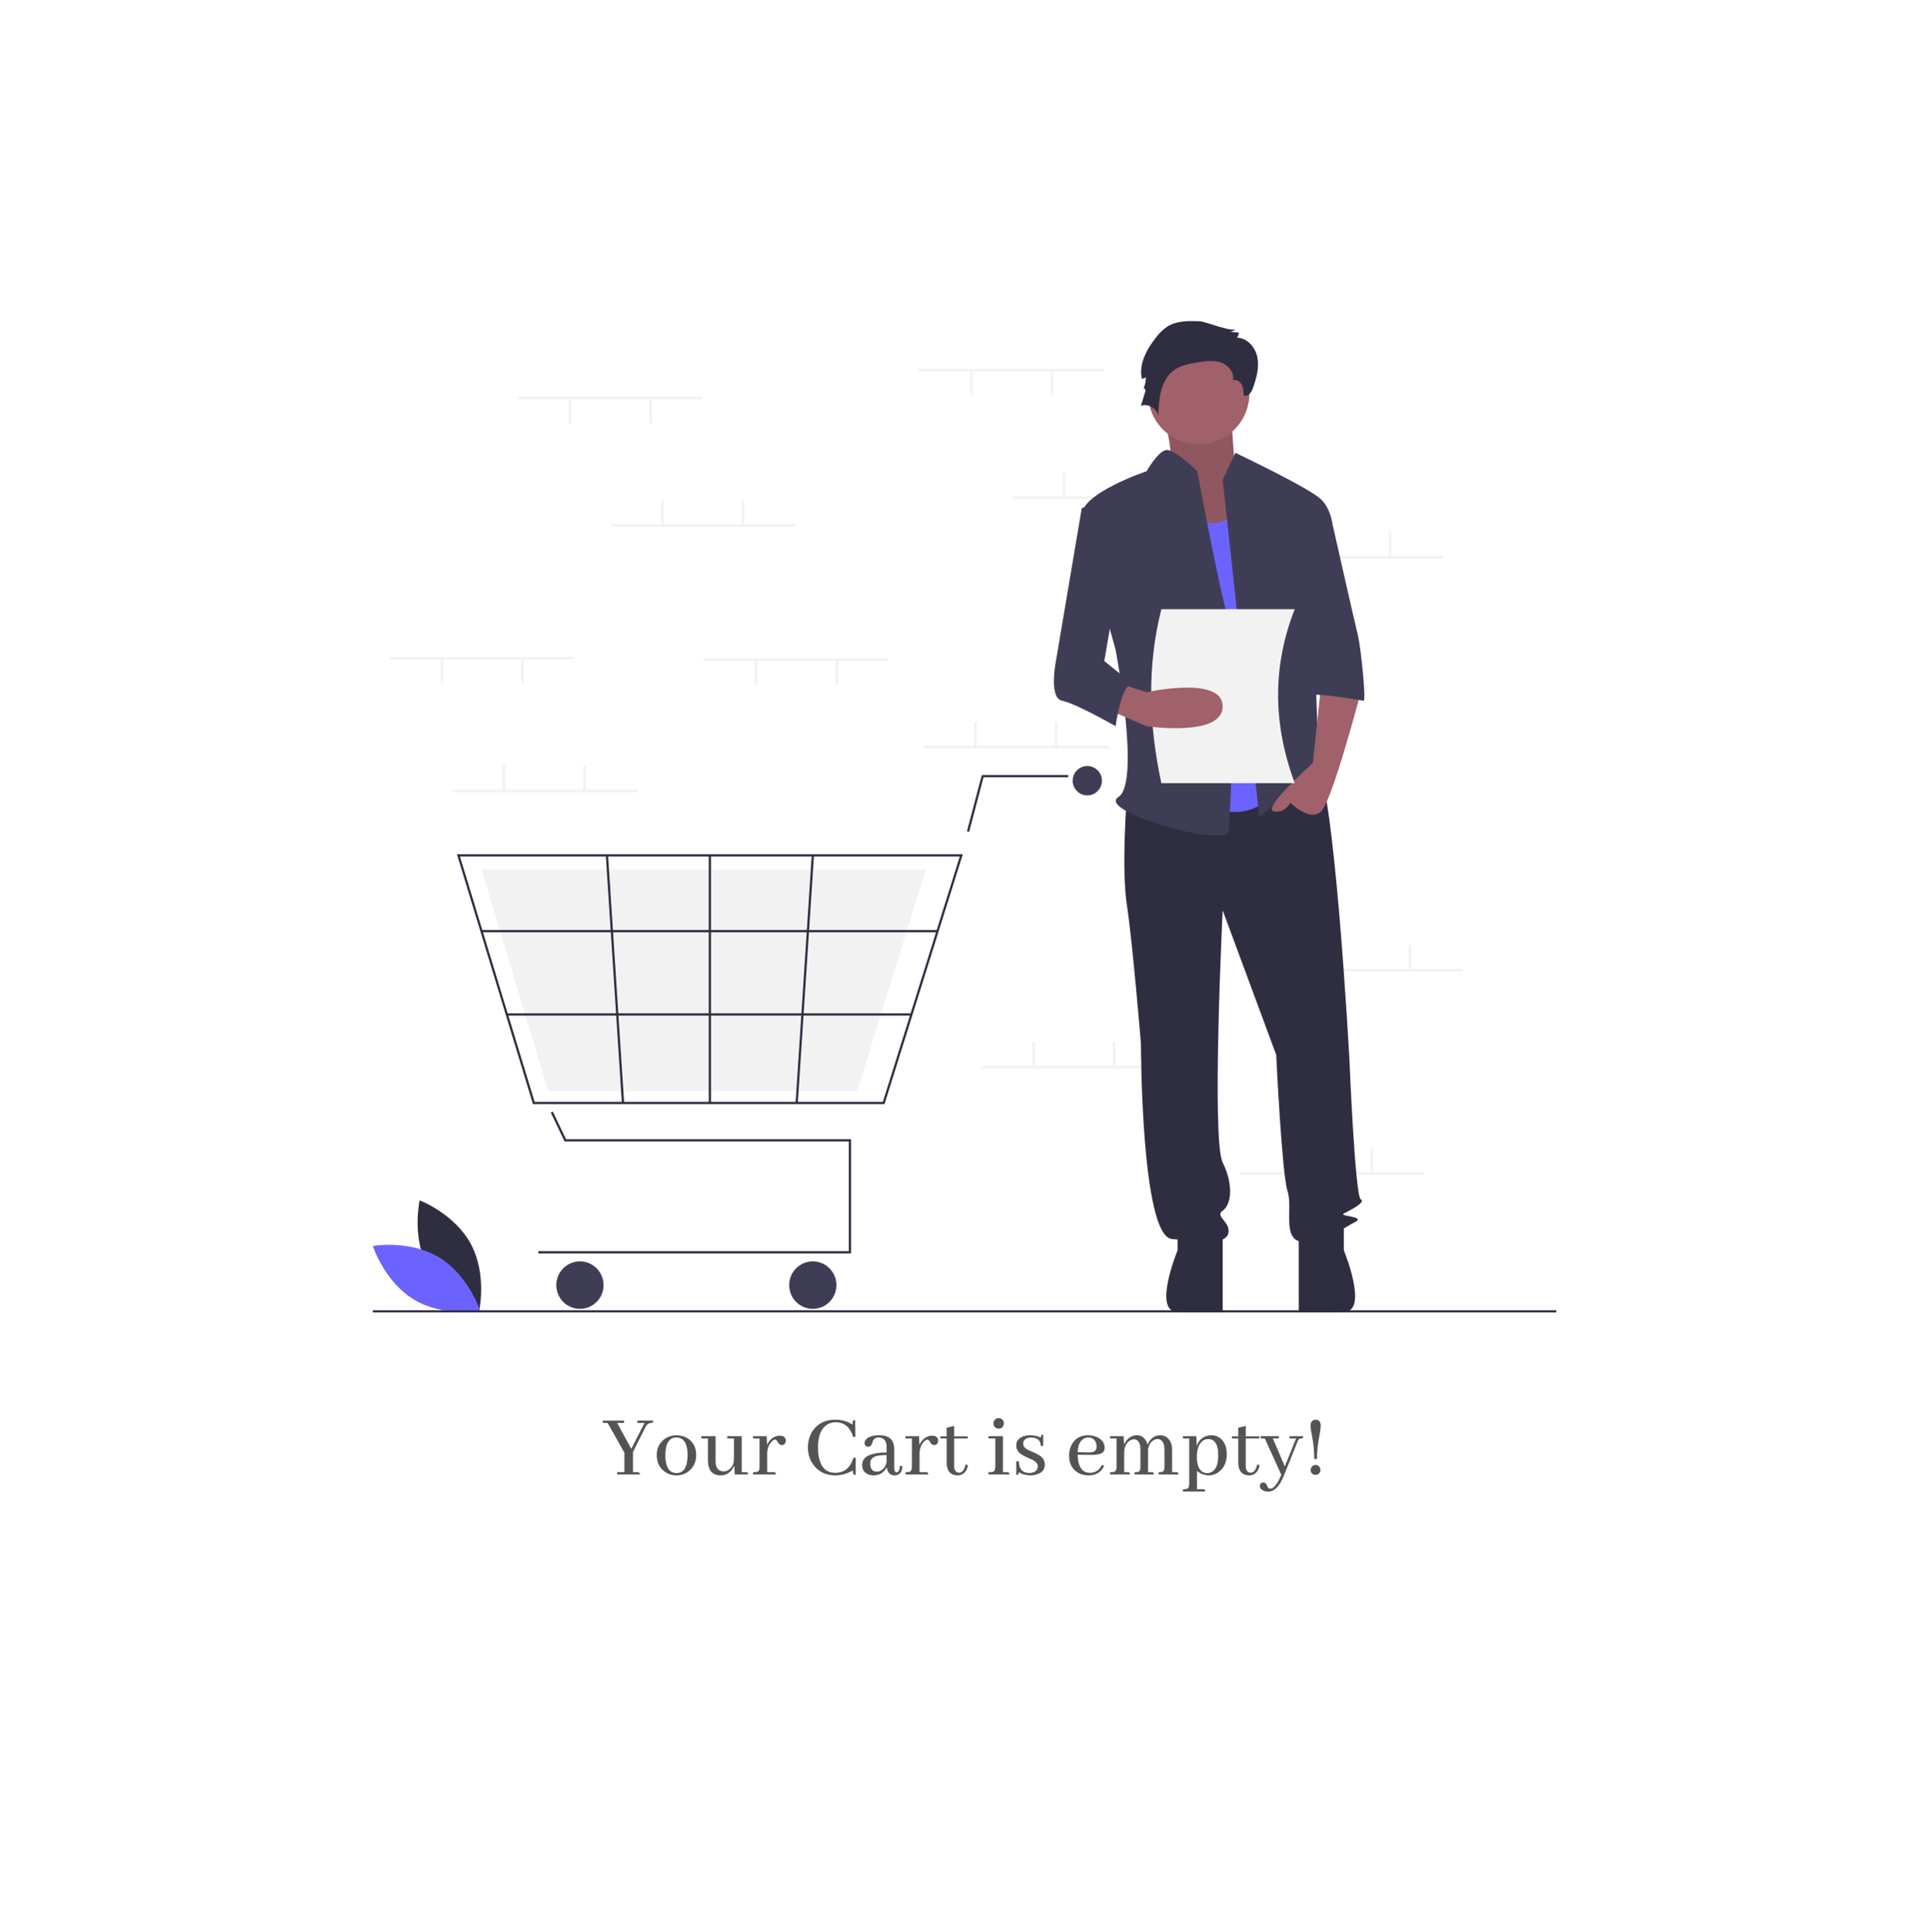 <?xml version="1.0" encoding="UTF-8"?>
<svg xmlns="http://www.w3.org/2000/svg" xmlns:xlink="http://www.w3.org/1999/xlink" width="224.88pt" height="225pt" viewBox="0 0 224.88 225" version="1.2">
<defs>
<g>
<symbol overflow="visible" id="glyph0-0">
<path style="stroke:none;" d="M 0.516 0.969 L 0.516 -7.875 L 6.078 -7.875 L 6.078 0.969 Z M 2.766 -0.844 C 2.766 -1 2.836 -1.102 2.984 -1.156 C 3.016 -1.164 3.047 -1.172 3.078 -1.172 C 3.234 -1.172 3.336 -1.094 3.391 -0.938 C 3.391 -0.906 3.391 -0.875 3.391 -0.844 C 3.391 -0.695 3.32 -0.598 3.188 -0.547 C 3.145 -0.535 3.109 -0.531 3.078 -0.531 C 2.93 -0.531 2.836 -0.602 2.797 -0.75 C 2.773 -0.789 2.766 -0.82 2.766 -0.844 Z M 1.062 -7.328 L 1.062 0.422 L 5.516 0.422 L 5.516 -7.328 Z M 1.859 -5.109 C 2.234 -5.586 2.691 -5.832 3.234 -5.844 C 3.867 -5.844 4.312 -5.594 4.562 -5.094 C 4.688 -4.875 4.75 -4.629 4.75 -4.359 C 4.758 -3.711 4.504 -3.254 3.984 -2.984 C 3.773 -2.879 3.562 -2.82 3.344 -2.812 L 3.344 -1.469 L 2.828 -1.469 L 2.828 -3.281 C 3.598 -3.289 4.051 -3.508 4.188 -3.938 C 4.219 -4.051 4.234 -4.176 4.234 -4.312 C 4.234 -4.727 4.07 -5.031 3.75 -5.219 C 3.594 -5.312 3.414 -5.359 3.219 -5.359 C 2.832 -5.359 2.492 -5.172 2.203 -4.797 Z M 1.859 -5.109 "/>
</symbol>
<symbol overflow="visible" id="glyph0-1">
<path style="stroke:none;" d="M 4.312 0 C 4.258 -0.164 4.164 -0.254 4.031 -0.266 L 3.469 -0.266 L 3.469 -2.625 L 5.016 -5.703 C 5.172 -5.891 5.359 -5.988 5.578 -6 C 5.723 -6 5.805 -6.055 5.828 -6.172 C 5.836 -6.203 5.844 -6.234 5.844 -6.266 L 3.984 -6.266 L 3.984 -6 L 4.812 -6 L 3.266 -2.984 L 1.625 -6 L 2.422 -6 L 2.422 -6.266 L -0.047 -6.266 L -0.047 -6 L 0.516 -6 L 2.469 -2.531 L 2.469 -0.266 L 1.625 -0.266 L 1.625 0 Z M 4.312 0 "/>
</symbol>
<symbol overflow="visible" id="glyph0-2">
<path style="stroke:none;" d="M 1.391 -2.234 C 1.398 -3.609 1.832 -4.301 2.688 -4.312 C 3.539 -4.289 3.973 -3.613 3.984 -2.281 C 3.973 -0.875 3.547 -0.164 2.703 -0.156 C 1.836 -0.164 1.398 -0.859 1.391 -2.234 Z M 2.719 -4.562 C 2.008 -4.562 1.43 -4.32 0.984 -3.844 C 0.586 -3.414 0.391 -2.895 0.391 -2.281 C 0.391 -1.426 0.695 -0.773 1.312 -0.328 C 1.719 -0.035 2.172 0.109 2.672 0.109 C 3.359 0.109 3.926 -0.133 4.375 -0.625 C 4.781 -1.062 4.984 -1.602 4.984 -2.25 C 4.984 -3.094 4.672 -3.734 4.047 -4.172 C 3.648 -4.43 3.207 -4.562 2.719 -4.562 Z M 2.719 -4.562 "/>
</symbol>
<symbol overflow="visible" id="glyph0-3">
<path style="stroke:none;" d="M 5.391 -0.266 L 4.906 -0.266 L 4.906 -4.453 L 3.219 -4.453 L 3.219 -4.188 L 4 -4.188 L 4 -1.859 C 4 -1.242 3.785 -0.801 3.359 -0.531 C 3.18 -0.414 3 -0.359 2.812 -0.359 C 2.27 -0.359 1.957 -0.656 1.875 -1.25 C 1.863 -1.332 1.859 -1.422 1.859 -1.516 L 1.859 -4.453 L 0.203 -4.453 L 0.203 -4.188 L 0.969 -4.188 L 0.969 -1.672 C 0.969 -0.492 1.461 0.098 2.453 0.109 C 2.984 0.109 3.414 -0.109 3.75 -0.547 C 3.863 -0.691 3.957 -0.852 4.031 -1.031 L 4.094 0 L 5.641 0 C 5.641 -0.145 5.598 -0.227 5.516 -0.25 C 5.473 -0.258 5.43 -0.266 5.391 -0.266 Z M 5.391 -0.266 "/>
</symbol>
<symbol overflow="visible" id="glyph0-4">
<path style="stroke:none;" d="M 2.703 -0.266 L 1.953 -0.266 L 1.953 -2.562 C 2.004 -3.156 2.207 -3.602 2.562 -3.906 C 2.676 -4.008 2.773 -4.062 2.859 -4.062 C 2.961 -4.062 3.066 -3.973 3.172 -3.797 C 3.273 -3.598 3.383 -3.484 3.5 -3.453 C 3.551 -3.43 3.598 -3.422 3.641 -3.422 C 3.879 -3.422 4.031 -3.531 4.094 -3.75 C 4.113 -3.812 4.125 -3.863 4.125 -3.906 C 4.125 -4.227 3.961 -4.426 3.641 -4.5 C 3.566 -4.508 3.492 -4.516 3.422 -4.516 C 2.984 -4.516 2.598 -4.332 2.266 -3.969 C 2.129 -3.812 2.02 -3.641 1.938 -3.453 L 1.891 -4.453 L 0.312 -4.453 L 0.312 -4.188 L 1.062 -4.188 L 1.062 -0.875 C 1.062 -0.551 0.969 -0.359 0.781 -0.297 C 0.676 -0.273 0.52 -0.266 0.312 -0.266 L 0.312 0 L 2.969 0 C 2.969 -0.156 2.914 -0.238 2.812 -0.25 C 2.781 -0.258 2.742 -0.266 2.703 -0.266 Z M 2.703 -0.266 "/>
</symbol>
<symbol overflow="visible" id="glyph0-5">
<path style="stroke:none;" d=""/>
</symbol>
<symbol overflow="visible" id="glyph0-6">
<path style="stroke:none;" d="M 5.719 -0.469 C 5.719 -0.176 5.766 -0.008 5.859 0.031 C 5.898 0.039 5.961 0.047 6.047 0.047 L 6.047 -1.938 L 5.781 -1.938 C 5.426 -0.781 4.723 -0.195 3.672 -0.188 C 2.703 -0.188 2.082 -0.723 1.812 -1.797 C 1.707 -2.191 1.656 -2.641 1.656 -3.141 C 1.656 -4.473 2.016 -5.363 2.734 -5.812 C 3.023 -5.988 3.352 -6.078 3.719 -6.078 C 4.738 -6.066 5.414 -5.5 5.75 -4.375 L 6.016 -4.375 L 5.984 -6.328 C 5.828 -6.328 5.734 -6.273 5.703 -6.172 C 5.68 -6.086 5.672 -5.961 5.672 -5.797 C 5.273 -6.098 4.75 -6.285 4.094 -6.359 C 3.945 -6.367 3.801 -6.375 3.656 -6.375 C 2.539 -6.375 1.688 -5.969 1.094 -5.156 C 0.688 -4.57 0.484 -3.906 0.484 -3.156 C 0.484 -2.238 0.77 -1.473 1.344 -0.859 C 1.938 -0.211 2.719 0.109 3.688 0.109 C 4.395 0.098 5.07 -0.094 5.719 -0.469 Z M 5.719 -0.469 "/>
</symbol>
<symbol overflow="visible" id="glyph0-7">
<path style="stroke:none;" d="M 4.078 0.109 C 4.578 0.109 4.875 -0.141 4.969 -0.641 C 4.988 -0.754 5 -0.867 5 -0.984 L 4.734 -1 C 4.68 -0.488 4.551 -0.234 4.344 -0.234 C 4.164 -0.242 4.07 -0.422 4.062 -0.766 L 4.062 -2.969 C 4.051 -4.031 3.477 -4.562 2.344 -4.562 C 1.531 -4.562 0.992 -4.379 0.734 -4.016 C 0.648 -3.898 0.609 -3.781 0.609 -3.656 C 0.609 -3.438 0.711 -3.301 0.922 -3.25 C 0.973 -3.238 1.02 -3.234 1.062 -3.234 C 1.25 -3.234 1.383 -3.348 1.469 -3.578 C 1.562 -3.848 1.617 -4 1.641 -4.031 C 1.773 -4.219 1.973 -4.312 2.234 -4.312 C 2.859 -4.289 3.172 -3.926 3.172 -3.219 L 3.172 -2.562 C 1.441 -2.551 0.504 -2.148 0.359 -1.359 C 0.336 -1.285 0.328 -1.203 0.328 -1.109 C 0.328 -0.555 0.57 -0.188 1.062 0 C 1.238 0.07 1.43 0.109 1.641 0.109 C 2.148 0.109 2.57 -0.066 2.906 -0.422 C 3.031 -0.547 3.125 -0.688 3.188 -0.844 C 3.281 -0.219 3.578 0.098 4.078 0.109 Z M 2.031 -0.328 C 1.594 -0.328 1.344 -0.57 1.281 -1.062 C 1.27 -1.125 1.266 -1.195 1.266 -1.281 C 1.266 -1.738 1.52 -2.031 2.031 -2.156 C 2.312 -2.219 2.691 -2.254 3.172 -2.266 L 3.172 -1.406 C 3.055 -0.914 2.805 -0.582 2.422 -0.406 C 2.285 -0.352 2.156 -0.328 2.031 -0.328 Z M 2.031 -0.328 "/>
</symbol>
<symbol overflow="visible" id="glyph0-8">
<path style="stroke:none;" d="M 0.203 -4.188 L 0.938 -4.188 L 0.938 -1.297 C 0.977 -0.379 1.395 0.086 2.188 0.109 C 2.844 0.109 3.254 -0.281 3.422 -1.062 C 3.422 -1.07 3.422 -1.082 3.422 -1.094 L 3.141 -1.141 C 2.992 -0.516 2.742 -0.203 2.391 -0.203 C 2.016 -0.211 1.82 -0.477 1.812 -1 L 1.812 -4.188 L 3.391 -4.188 L 3.391 -4.438 L 1.812 -4.438 L 1.812 -5.656 L 0.938 -5.438 L 0.938 -4.438 L 0.203 -4.438 Z M 0.203 -4.188 "/>
</symbol>
<symbol overflow="visible" id="glyph0-9">
<path style="stroke:none;" d="M 2.484 -0.266 L 1.984 -0.266 L 1.984 -4.453 L 0.297 -4.453 L 0.297 -4.188 L 1.094 -4.188 L 1.094 -0.875 C 1.094 -0.551 0.988 -0.359 0.781 -0.297 C 0.664 -0.273 0.504 -0.266 0.297 -0.266 L 0.297 0 L 2.734 0 C 2.734 -0.156 2.68 -0.238 2.578 -0.25 C 2.555 -0.258 2.523 -0.266 2.484 -0.266 Z M 2.094 -5.953 C 2.094 -6.203 1.984 -6.383 1.766 -6.5 C 1.672 -6.539 1.582 -6.562 1.5 -6.562 C 1.238 -6.562 1.051 -6.445 0.938 -6.219 C 0.895 -6.125 0.875 -6.035 0.875 -5.953 C 0.875 -5.68 0.992 -5.492 1.234 -5.391 C 1.316 -5.348 1.406 -5.328 1.5 -5.328 C 1.75 -5.328 1.926 -5.441 2.031 -5.672 C 2.07 -5.766 2.094 -5.859 2.094 -5.953 Z M 2.094 -5.953 "/>
</symbol>
<symbol overflow="visible" id="glyph0-10">
<path style="stroke:none;" d="M 2 -0.172 C 2.477 -0.172 2.789 -0.32 2.938 -0.625 C 2.988 -0.727 3.016 -0.832 3.016 -0.938 C 3.016 -1.238 2.797 -1.5 2.359 -1.719 C 2.266 -1.758 2.113 -1.828 1.906 -1.922 C 1.352 -2.16 0.984 -2.383 0.797 -2.594 C 0.598 -2.812 0.5 -3.07 0.5 -3.375 C 0.5 -3.875 0.77 -4.227 1.312 -4.438 C 1.57 -4.52 1.852 -4.562 2.156 -4.562 C 2.625 -4.562 3.023 -4.469 3.359 -4.281 C 3.359 -4.477 3.406 -4.594 3.5 -4.625 C 3.531 -4.625 3.578 -4.625 3.641 -4.625 L 3.641 -3.328 L 3.359 -3.328 C 3.336 -3.961 2.977 -4.285 2.281 -4.297 C 1.781 -4.297 1.469 -4.145 1.344 -3.844 C 1.32 -3.75 1.312 -3.66 1.312 -3.578 C 1.312 -3.285 1.52 -3.035 1.938 -2.828 C 2.039 -2.773 2.191 -2.707 2.391 -2.625 C 2.953 -2.395 3.328 -2.176 3.516 -1.969 C 3.723 -1.738 3.828 -1.469 3.828 -1.156 C 3.828 -0.582 3.523 -0.203 2.922 -0.016 C 2.68 0.066 2.422 0.109 2.141 0.109 C 1.617 0.098 1.164 -0.023 0.781 -0.266 C 0.781 -0.078 0.734 0.023 0.641 0.047 C 0.598 0.055 0.551 0.062 0.5 0.062 L 0.5 -1.531 L 0.812 -1.531 C 0.82 -0.633 1.219 -0.18 2 -0.172 Z M 2 -0.172 "/>
</symbol>
<symbol overflow="visible" id="glyph0-11">
<path style="stroke:none;" d="M 2.609 -4.312 C 3.086 -4.312 3.395 -4.094 3.531 -3.656 C 3.57 -3.52 3.594 -3.379 3.594 -3.234 C 3.594 -2.898 3.441 -2.691 3.141 -2.609 C 2.961 -2.566 2.723 -2.551 2.422 -2.562 L 1.391 -2.594 C 1.422 -3.414 1.672 -3.945 2.141 -4.188 C 2.285 -4.27 2.441 -4.312 2.609 -4.312 Z M 4.469 -1.016 L 4.203 -1.109 C 3.984 -0.617 3.629 -0.32 3.141 -0.219 C 3.023 -0.195 2.914 -0.188 2.812 -0.188 C 2.07 -0.188 1.617 -0.656 1.453 -1.594 C 1.422 -1.801 1.398 -2.035 1.391 -2.297 L 2.594 -2.281 C 3.488 -2.258 4.055 -2.348 4.297 -2.547 C 4.453 -2.691 4.531 -2.879 4.531 -3.109 C 4.531 -3.609 4.281 -4 3.781 -4.281 C 3.438 -4.469 3.039 -4.562 2.594 -4.562 C 1.75 -4.562 1.129 -4.223 0.734 -3.547 C 0.504 -3.16 0.391 -2.711 0.391 -2.203 C 0.391 -1.316 0.719 -0.66 1.375 -0.234 C 1.738 -0.004 2.156 0.109 2.625 0.109 C 3.406 0.109 3.973 -0.172 4.328 -0.734 C 4.379 -0.828 4.426 -0.922 4.469 -1.016 Z M 4.469 -1.016 "/>
</symbol>
<symbol overflow="visible" id="glyph0-12">
<path style="stroke:none;" d="M 2.359 -0.266 L 1.938 -0.266 L 1.938 -2.562 C 1.945 -3.164 2.145 -3.613 2.531 -3.906 C 2.707 -4.031 2.883 -4.094 3.062 -4.094 C 3.395 -4.094 3.625 -3.898 3.75 -3.516 C 3.801 -3.359 3.828 -3.18 3.828 -2.984 L 3.828 -0.875 C 3.828 -0.562 3.754 -0.375 3.609 -0.312 C 3.516 -0.281 3.363 -0.266 3.156 -0.266 L 3.156 0 L 5.391 0 C 5.391 -0.156 5.336 -0.238 5.234 -0.25 C 5.203 -0.258 5.164 -0.266 5.125 -0.266 L 4.719 -0.266 L 4.719 -2.984 C 4.832 -3.492 5.07 -3.844 5.438 -4.031 C 5.562 -4.094 5.68 -4.125 5.797 -4.125 C 6.148 -4.125 6.395 -3.938 6.531 -3.562 C 6.594 -3.395 6.625 -3.203 6.625 -2.984 L 6.625 -0.875 C 6.625 -0.562 6.551 -0.375 6.406 -0.312 C 6.312 -0.281 6.16 -0.266 5.953 -0.266 L 5.953 0 L 8.266 0 C 8.266 -0.156 8.211 -0.238 8.109 -0.25 C 8.078 -0.258 8.039 -0.266 8 -0.266 L 7.516 -0.266 L 7.516 -2.891 C 7.516 -3.586 7.281 -4.082 6.812 -4.375 C 6.602 -4.5 6.379 -4.562 6.141 -4.562 C 5.547 -4.562 5.086 -4.273 4.766 -3.703 C 4.723 -3.629 4.688 -3.551 4.656 -3.469 C 4.52 -3.988 4.242 -4.332 3.828 -4.5 C 3.703 -4.539 3.57 -4.562 3.438 -4.562 C 2.906 -4.562 2.473 -4.332 2.141 -3.875 C 2.055 -3.75 1.984 -3.617 1.922 -3.484 L 1.875 -4.453 L 0.297 -4.453 L 0.297 -4.188 L 1.047 -4.188 L 1.047 -0.875 C 1.047 -0.551 0.945 -0.359 0.75 -0.297 C 0.645 -0.273 0.492 -0.266 0.297 -0.266 L 0.297 0 L 2.609 0 C 2.609 -0.156 2.555 -0.238 2.453 -0.25 C 2.422 -0.258 2.391 -0.266 2.359 -0.266 Z M 2.359 -0.266 "/>
</symbol>
<symbol overflow="visible" id="glyph0-13">
<path style="stroke:none;" d="M 1.906 1.719 L 1.906 -0.422 C 2.27 -0.098 2.703 0.078 3.203 0.109 C 3.836 0.109 4.363 -0.129 4.781 -0.609 C 5.176 -1.066 5.375 -1.645 5.375 -2.344 C 5.375 -3.145 5.145 -3.75 4.688 -4.156 C 4.383 -4.426 4.02 -4.562 3.594 -4.562 C 2.969 -4.562 2.484 -4.32 2.141 -3.844 C 2.023 -3.688 1.938 -3.52 1.875 -3.344 L 1.828 -4.453 L 0.266 -4.453 L 0.266 -4.188 L 1 -4.188 L 1 1.109 C 1 1.422 0.91 1.609 0.734 1.672 C 0.629 1.703 0.473 1.719 0.266 1.719 L 0.266 1.984 L 2.859 1.984 C 2.859 1.828 2.805 1.742 2.703 1.734 C 2.672 1.723 2.633 1.719 2.594 1.719 Z M 3.219 -4.125 C 3.844 -4.125 4.219 -3.695 4.344 -2.844 C 4.363 -2.645 4.375 -2.438 4.375 -2.219 C 4.375 -1.156 4.098 -0.5 3.547 -0.25 C 3.41 -0.188 3.266 -0.156 3.109 -0.156 C 2.598 -0.156 2.238 -0.438 2.031 -1 C 1.938 -1.289 1.891 -1.633 1.891 -2.031 C 1.891 -2.926 2.113 -3.551 2.562 -3.906 C 2.758 -4.051 2.977 -4.125 3.219 -4.125 Z M 3.219 -4.125 "/>
</symbol>
<symbol overflow="visible" id="glyph0-14">
<path style="stroke:none;" d="M 1.125 1.656 C 1.02 1.656 0.938 1.57 0.875 1.406 C 0.781 1.188 0.695 1.051 0.625 1 C 0.562 0.957 0.488 0.938 0.406 0.938 C 0.176 0.938 0.039 1.035 0 1.234 C -0.008 1.266 -0.016 1.297 -0.016 1.328 C -0.016 1.586 0.141 1.781 0.453 1.906 C 0.598 1.969 0.758 2 0.938 2 C 1.477 2 1.953 1.664 2.359 1 C 2.523 0.727 2.68 0.406 2.828 0.031 L 4.375 -3.844 C 4.445 -4.031 4.531 -4.141 4.625 -4.172 C 4.664 -4.18 4.711 -4.188 4.766 -4.188 C 4.91 -4.188 4.992 -4.223 5.016 -4.297 C 5.023 -4.336 5.031 -4.391 5.031 -4.453 L 3.438 -4.453 L 3.438 -4.188 L 4.203 -4.188 L 2.891 -0.938 L 1.5 -4.188 L 2.188 -4.188 L 2.188 -4.453 L 0.078 -4.453 L 0.078 -4.188 L 0.562 -4.188 L 2.484 0.047 C 2.098 0.941 1.738 1.461 1.406 1.609 C 1.312 1.641 1.219 1.656 1.125 1.656 Z M 1.125 1.656 "/>
</symbol>
<symbol overflow="visible" id="glyph0-15">
<path style="stroke:none;" d="M 1.562 -1.797 C 1.562 -2.672 1.664 -3.629 1.875 -4.672 C 1.957 -5.129 2 -5.473 2 -5.703 C 1.988 -6.141 1.797 -6.363 1.422 -6.375 C 1.023 -6.363 0.82 -6.129 0.812 -5.672 C 0.812 -5.473 0.879 -5.031 1.016 -4.344 C 1.172 -3.508 1.25 -2.66 1.25 -1.797 Z M 1.969 -0.516 C 1.969 -0.766 1.863 -0.941 1.656 -1.047 C 1.57 -1.086 1.488 -1.109 1.406 -1.109 C 1.164 -1.109 0.992 -1 0.891 -0.781 C 0.848 -0.688 0.828 -0.598 0.828 -0.516 C 0.828 -0.273 0.938 -0.102 1.156 0 C 1.238 0.031 1.32 0.047 1.406 0.047 C 1.645 0.047 1.816 -0.062 1.922 -0.281 C 1.953 -0.352 1.969 -0.43 1.969 -0.516 Z M 1.969 -0.516 "/>
</symbol>
</g>
<clipPath id="clip1">
  <path d="M 48 139 L 57 139 L 57 152.824 L 48 152.824 Z M 48 139 "/>
</clipPath>
<clipPath id="clip2">
  <path d="M 43.418 144 L 56 144 L 56 152.824 L 43.418 152.824 Z M 43.418 144 "/>
</clipPath>
<clipPath id="clip3">
  <path d="M 64 146 L 71 146 L 71 152.824 L 64 152.824 Z M 64 146 "/>
</clipPath>
<clipPath id="clip4">
  <path d="M 91 146 L 98 146 L 98 152.824 L 91 152.824 Z M 91 146 "/>
</clipPath>
<clipPath id="clip5">
  <path d="M 43.418 152 L 181.242 152 L 181.242 152.824 L 43.418 152.824 Z M 43.418 152 "/>
</clipPath>
<clipPath id="clip6">
  <path d="M 135 142 L 143 142 L 143 152.824 L 135 152.824 Z M 135 142 "/>
</clipPath>
<clipPath id="clip7">
  <path d="M 151 142 L 158 142 L 158 152.824 L 151 152.824 Z M 151 142 "/>
</clipPath>
<clipPath id="clip8">
  <path d="M 132 37.406 L 147 37.406 L 147 49 L 132 49 Z M 132 37.406 "/>
</clipPath>
</defs>
<g id="surface1">
<g clip-path="url(#clip1)" clip-rule="nonzero">
<path style=" stroke:none;fill-rule:nonzero;fill:rgb(18.43%,18.039%,25.49%);fill-opacity:1;" d="M 49.824 147.59 C 51.734 151.152 55.793 152.684 55.793 152.684 C 55.793 152.684 56.75 148.434 54.84 144.871 C 52.926 141.309 48.871 139.777 48.871 139.777 C 48.871 139.777 47.914 144.023 49.824 147.59 Z M 49.824 147.59 "/>
</g>
<g clip-path="url(#clip2)" clip-rule="nonzero">
<path style=" stroke:none;fill-rule:nonzero;fill:rgb(42.349%,38.82%,100%);fill-opacity:1;" d="M 51.137 146.418 C 54.59 148.504 55.918 152.648 55.918 152.648 C 55.918 152.648 51.652 153.41 48.199 151.324 C 44.75 149.238 43.418 145.09 43.418 145.09 C 43.418 145.09 47.688 144.328 51.137 146.418 Z M 51.137 146.418 "/>
</g>
<path style=" stroke:none;fill-rule:nonzero;fill:rgb(94.899%,94.899%,94.899%);fill-opacity:1;" d="M 106.984 42.938 L 128.52 42.938 L 128.52 43.25 L 106.984 43.25 Z M 106.984 42.938 "/>
<path style=" stroke:none;fill-rule:nonzero;fill:rgb(94.899%,94.899%,94.899%);fill-opacity:1;" d="M 122.367 43.172 L 122.676 43.172 L 122.676 46.031 L 122.367 46.031 Z M 122.367 43.172 "/>
<path style=" stroke:none;fill-rule:nonzero;fill:rgb(94.899%,94.899%,94.899%);fill-opacity:1;" d="M 112.984 43.172 L 113.293 43.172 L 113.293 46.031 L 112.984 46.031 Z M 112.984 43.172 "/>
<path style=" stroke:none;fill-rule:nonzero;fill:rgb(94.899%,94.899%,94.899%);fill-opacity:1;" d="M 117.906 57.781 L 139.441 57.781 L 139.441 58.09 L 117.906 58.09 Z M 117.906 57.781 "/>
<path style=" stroke:none;fill-rule:nonzero;fill:rgb(94.899%,94.899%,94.899%);fill-opacity:1;" d="M 123.75 55 L 124.059 55 L 124.059 57.859 L 123.75 57.859 Z M 123.75 55 "/>
<path style=" stroke:none;fill-rule:nonzero;fill:rgb(94.899%,94.899%,94.899%);fill-opacity:1;" d="M 133.133 55 L 133.441 55 L 133.441 57.859 L 133.133 57.859 Z M 133.133 55 "/>
<path style=" stroke:none;fill-rule:nonzero;fill:rgb(94.899%,94.899%,94.899%);fill-opacity:1;" d="M 146.516 64.742 L 168.051 64.742 L 168.051 65.051 L 146.516 65.051 Z M 146.516 64.742 "/>
<path style=" stroke:none;fill-rule:nonzero;fill:rgb(94.899%,94.899%,94.899%);fill-opacity:1;" d="M 152.363 61.957 L 152.668 61.957 L 152.668 64.816 L 152.363 64.816 Z M 152.363 61.957 "/>
<path style=" stroke:none;fill-rule:nonzero;fill:rgb(94.899%,94.899%,94.899%);fill-opacity:1;" d="M 161.746 61.957 L 162.051 61.957 L 162.051 64.816 L 161.746 64.816 Z M 161.746 61.957 "/>
<path style=" stroke:none;fill-rule:nonzero;fill:rgb(94.899%,94.899%,94.899%);fill-opacity:1;" d="M 144.363 136.484 L 165.898 136.484 L 165.898 136.793 L 144.363 136.793 Z M 144.363 136.484 "/>
<path style=" stroke:none;fill-rule:nonzero;fill:rgb(94.899%,94.899%,94.899%);fill-opacity:1;" d="M 150.207 133.699 L 150.516 133.699 L 150.516 136.559 L 150.207 136.559 Z M 150.207 133.699 "/>
<path style=" stroke:none;fill-rule:nonzero;fill:rgb(94.899%,94.899%,94.899%);fill-opacity:1;" d="M 159.59 133.699 L 159.898 133.699 L 159.898 136.559 L 159.59 136.559 Z M 159.59 133.699 "/>
<path style=" stroke:none;fill-rule:nonzero;fill:rgb(94.899%,94.899%,94.899%);fill-opacity:1;" d="M 107.602 86.852 L 129.133 86.852 L 129.133 87.16 L 107.602 87.16 Z M 107.602 86.852 "/>
<path style=" stroke:none;fill-rule:nonzero;fill:rgb(94.899%,94.899%,94.899%);fill-opacity:1;" d="M 113.445 84.066 L 113.754 84.066 L 113.754 86.93 L 113.445 86.93 Z M 113.445 84.066 "/>
<path style=" stroke:none;fill-rule:nonzero;fill:rgb(94.899%,94.899%,94.899%);fill-opacity:1;" d="M 122.828 84.066 L 123.137 84.066 L 123.137 86.93 L 122.828 86.93 Z M 122.828 84.066 "/>
<path style=" stroke:none;fill-rule:nonzero;fill:rgb(94.899%,94.899%,94.899%);fill-opacity:1;" d="M 114.367 124.113 L 135.902 124.113 L 135.902 124.422 L 114.367 124.422 Z M 114.367 124.113 "/>
<path style=" stroke:none;fill-rule:nonzero;fill:rgb(94.899%,94.899%,94.899%);fill-opacity:1;" d="M 120.215 121.332 L 120.52 121.332 L 120.52 124.191 L 120.215 124.191 Z M 120.215 121.332 "/>
<path style=" stroke:none;fill-rule:nonzero;fill:rgb(94.899%,94.899%,94.899%);fill-opacity:1;" d="M 129.598 121.332 L 129.902 121.332 L 129.902 124.191 L 129.598 124.191 Z M 129.598 121.332 "/>
<path style=" stroke:none;fill-rule:nonzero;fill:rgb(94.899%,94.899%,94.899%);fill-opacity:1;" d="M 148.824 112.828 L 170.359 112.828 L 170.359 113.137 L 148.824 113.137 Z M 148.824 112.828 "/>
<path style=" stroke:none;fill-rule:nonzero;fill:rgb(94.899%,94.899%,94.899%);fill-opacity:1;" d="M 154.668 110.043 L 154.977 110.043 L 154.977 112.902 L 154.668 112.902 Z M 154.668 110.043 "/>
<path style=" stroke:none;fill-rule:nonzero;fill:rgb(94.899%,94.899%,94.899%);fill-opacity:1;" d="M 164.051 110.043 L 164.359 110.043 L 164.359 112.902 L 164.051 112.902 Z M 164.051 110.043 "/>
<path style=" stroke:none;fill-rule:nonzero;fill:rgb(18.43%,18.039%,25.49%);fill-opacity:1;" d="M 99.109 145.957 L 62.688 145.957 L 62.688 145.695 L 98.848 145.695 L 98.848 132.918 L 65.75 132.918 L 64.145 129.551 L 64.379 129.438 L 65.918 132.656 L 99.109 132.656 Z M 99.109 145.957 "/>
<g clip-path="url(#clip3)" clip-rule="nonzero">
<path style=" stroke:none;fill-rule:nonzero;fill:rgb(24.709%,23.92%,33.73%);fill-opacity:1;" d="M 70.289 149.645 C 70.289 150.012 70.219 150.363 70.078 150.703 C 69.938 151.043 69.742 151.34 69.48 151.602 C 69.223 151.859 68.926 152.059 68.59 152.199 C 68.254 152.34 67.902 152.41 67.535 152.41 C 67.172 152.41 66.82 152.34 66.484 152.199 C 66.148 152.059 65.848 151.859 65.59 151.602 C 65.332 151.34 65.133 151.043 64.996 150.703 C 64.855 150.363 64.785 150.012 64.785 149.645 C 64.785 149.277 64.855 148.926 64.996 148.586 C 65.133 148.246 65.332 147.949 65.59 147.688 C 65.848 147.43 66.148 147.23 66.484 147.09 C 66.82 146.949 67.172 146.879 67.535 146.879 C 67.902 146.879 68.254 146.949 68.59 147.09 C 68.926 147.23 69.223 147.43 69.48 147.688 C 69.742 147.949 69.938 148.246 70.078 148.586 C 70.219 148.926 70.289 149.277 70.289 149.645 Z M 70.289 149.645 "/>
</g>
<g clip-path="url(#clip4)" clip-rule="nonzero">
<path style=" stroke:none;fill-rule:nonzero;fill:rgb(24.709%,23.92%,33.73%);fill-opacity:1;" d="M 97.41 149.645 C 97.41 150.012 97.34 150.363 97.199 150.703 C 97.059 151.043 96.859 151.34 96.602 151.602 C 96.344 151.859 96.047 152.059 95.711 152.199 C 95.371 152.34 95.023 152.41 94.656 152.41 C 94.293 152.41 93.941 152.34 93.605 152.199 C 93.266 152.059 92.969 151.859 92.711 151.602 C 92.453 151.34 92.254 151.043 92.113 150.703 C 91.977 150.363 91.906 150.012 91.906 149.645 C 91.906 149.277 91.977 148.926 92.113 148.586 C 92.254 148.246 92.453 147.949 92.711 147.688 C 92.969 147.43 93.266 147.23 93.605 147.09 C 93.941 146.949 94.293 146.879 94.656 146.879 C 95.023 146.879 95.371 146.949 95.711 147.09 C 96.047 147.23 96.344 147.43 96.602 147.688 C 96.859 147.949 97.059 148.246 97.199 148.586 C 97.34 148.926 97.41 149.277 97.41 149.645 Z M 97.41 149.645 "/>
</g>
<path style=" stroke:none;fill-rule:nonzero;fill:rgb(24.709%,23.92%,33.73%);fill-opacity:1;" d="M 128.328 90.91 C 128.328 91.137 128.285 91.355 128.199 91.562 C 128.113 91.773 127.988 91.957 127.828 92.117 C 127.668 92.281 127.484 92.402 127.277 92.492 C 127.066 92.578 126.852 92.621 126.625 92.621 C 126.398 92.621 126.18 92.578 125.973 92.492 C 125.766 92.402 125.578 92.281 125.422 92.117 C 125.262 91.957 125.137 91.773 125.051 91.562 C 124.965 91.355 124.922 91.137 124.922 90.91 C 124.922 90.68 124.965 90.465 125.051 90.254 C 125.137 90.043 125.262 89.859 125.422 89.699 C 125.578 89.539 125.766 89.414 125.973 89.328 C 126.18 89.238 126.398 89.195 126.625 89.195 C 126.852 89.195 127.066 89.238 127.277 89.328 C 127.484 89.414 127.668 89.539 127.828 89.699 C 127.988 89.859 128.113 90.043 128.199 90.254 C 128.285 90.465 128.328 90.68 128.328 90.91 Z M 128.328 90.91 "/>
<path style=" stroke:none;fill-rule:nonzero;fill:rgb(18.43%,18.039%,25.49%);fill-opacity:1;" d="M 103.008 128.574 L 62.066 128.574 L 53.211 99.469 L 112.129 99.469 L 112.074 99.641 Z M 62.262 128.309 L 102.816 128.309 L 111.773 99.73 L 53.562 99.73 Z M 62.262 128.309 "/>
<path style=" stroke:none;fill-rule:nonzero;fill:rgb(94.899%,94.899%,94.899%);fill-opacity:1;" d="M 99.812 127.059 L 63.852 127.059 L 56.074 101.246 L 107.824 101.246 L 107.777 101.398 Z M 99.812 127.059 "/>
<path style=" stroke:none;fill-rule:nonzero;fill:rgb(18.43%,18.039%,25.49%);fill-opacity:1;" d="M 112.863 96.867 L 112.609 96.801 L 114.34 90.25 L 124.398 90.25 L 124.398 90.512 L 114.539 90.512 Z M 112.863 96.867 "/>
<path style=" stroke:none;fill-rule:nonzero;fill:rgb(18.43%,18.039%,25.49%);fill-opacity:1;" d="M 56.074 108.293 L 109.184 108.293 L 109.184 108.555 L 56.074 108.555 Z M 56.074 108.293 "/>
<path style=" stroke:none;fill-rule:nonzero;fill:rgb(18.43%,18.039%,25.49%);fill-opacity:1;" d="M 59.027 117.996 L 106.145 117.996 L 106.145 118.258 L 59.027 118.258 Z M 59.027 117.996 "/>
<path style=" stroke:none;fill-rule:nonzero;fill:rgb(18.43%,18.039%,25.49%);fill-opacity:1;" d="M 82.539 99.602 L 82.801 99.602 L 82.801 128.441 L 82.539 128.441 Z M 82.539 99.602 "/>
<path style=" stroke:none;fill-rule:nonzero;fill:rgb(18.43%,18.039%,25.49%);fill-opacity:1;" d="M 92.652 128.434 L 94.531 99.594 L 94.793 99.609 L 92.91 128.449 Z M 92.652 128.434 "/>
<path style=" stroke:none;fill-rule:nonzero;fill:rgb(18.43%,18.039%,25.49%);fill-opacity:1;" d="M 70.551 99.609 L 70.812 99.594 L 72.684 128.434 L 72.422 128.449 Z M 70.551 99.609 "/>
<g clip-path="url(#clip5)" clip-rule="nonzero">
<path style=" stroke:none;fill-rule:nonzero;fill:rgb(18.43%,18.039%,25.49%);fill-opacity:1;" d="M 43.418 152.578 L 181.242 152.578 L 181.242 152.887 L 43.418 152.887 Z M 43.418 152.578 "/>
</g>
<path style=" stroke:none;fill-rule:nonzero;fill:rgb(62.749%,38.039%,41.57%);fill-opacity:1;" d="M 135.004 46.953 C 135.004 46.953 137.254 53.387 135.871 54.379 C 134.484 55.367 140.539 63.449 140.539 63.449 L 147.805 61.469 L 143.828 54.707 C 143.828 54.707 143.309 47.945 143.309 46.953 C 143.309 45.965 135.004 46.953 135.004 46.953 Z M 135.004 46.953 "/>
<path style=" stroke:none;fill-rule:nonzero;fill:rgb(0%,0%,0%);fill-opacity:0.098;" d="M 135.004 46.953 C 135.004 46.953 137.254 53.387 135.871 54.379 C 134.484 55.367 140.539 63.449 140.539 63.449 L 147.805 61.469 L 143.828 54.707 C 143.828 54.707 143.309 47.945 143.309 46.953 C 143.309 45.965 135.004 46.953 135.004 46.953 Z M 135.004 46.953 "/>
<path style=" stroke:none;fill-rule:nonzero;fill:rgb(18.43%,18.039%,25.49%);fill-opacity:1;" d="M 131.23 92.809 C 131.23 92.809 130.574 101.059 131.23 105.348 C 131.887 109.637 132.871 121.512 132.871 121.512 C 132.871 121.512 132.871 143.945 136.48 144.273 C 140.094 144.605 142.719 144.934 143.047 143.613 C 143.375 142.297 141.406 141.637 142.391 140.977 C 143.375 140.316 143.703 138.008 142.391 135.367 C 141.078 132.727 142.391 106.008 142.391 106.008 L 148.625 122.832 C 148.625 122.832 149.281 136.688 149.938 138.668 C 150.594 140.645 149.281 144.273 151.578 144.605 C 153.875 144.934 156.5 142.957 157.812 142.297 C 159.129 141.637 155.844 141.637 156.5 141.305 C 157.156 140.977 159.129 139.984 158.473 139.656 C 157.812 139.328 157.156 123.492 157.156 123.492 C 157.156 123.492 155.352 89.676 153.055 88.355 C 150.758 87.039 149.281 89.309 149.281 89.309 Z M 131.23 92.809 "/>
<g clip-path="url(#clip6)" clip-rule="nonzero">
<path style=" stroke:none;fill-rule:nonzero;fill:rgb(18.43%,18.039%,25.49%);fill-opacity:1;" d="M 137.137 142.957 L 137.137 145.594 C 137.137 145.594 134.184 152.77 137.137 152.77 C 140.094 152.77 142.391 153.512 142.391 152.523 L 142.391 143.613 Z M 137.137 142.957 "/>
</g>
<g clip-path="url(#clip7)" clip-rule="nonzero">
<path style=" stroke:none;fill-rule:nonzero;fill:rgb(18.43%,18.039%,25.49%);fill-opacity:1;" d="M 156.5 142.949 L 156.5 145.59 C 156.5 145.59 159.457 152.766 156.5 152.766 C 153.547 152.766 151.25 153.508 151.25 152.52 L 151.25 143.609 Z M 156.5 142.949 "/>
</g>
<path style=" stroke:none;fill-rule:nonzero;fill:rgb(62.749%,38.039%,41.57%);fill-opacity:1;" d="M 145.508 45.801 C 145.508 46.191 145.469 46.574 145.395 46.957 C 145.316 47.34 145.207 47.711 145.059 48.07 C 144.91 48.434 144.727 48.773 144.512 49.098 C 144.297 49.422 144.051 49.723 143.777 50 C 143.504 50.273 143.203 50.52 142.883 50.738 C 142.559 50.953 142.219 51.137 141.859 51.285 C 141.504 51.434 141.133 51.547 140.754 51.625 C 140.371 51.699 139.988 51.738 139.602 51.738 C 139.211 51.738 138.828 51.699 138.445 51.625 C 138.066 51.547 137.695 51.434 137.34 51.285 C 136.98 51.137 136.641 50.953 136.316 50.738 C 135.996 50.52 135.695 50.273 135.422 50 C 135.148 49.723 134.902 49.422 134.688 49.098 C 134.473 48.773 134.289 48.434 134.141 48.07 C 133.992 47.711 133.883 47.34 133.805 46.957 C 133.73 46.574 133.691 46.191 133.691 45.801 C 133.691 45.41 133.73 45.023 133.805 44.641 C 133.883 44.258 133.992 43.887 134.141 43.527 C 134.289 43.168 134.473 42.824 134.688 42.5 C 134.902 42.176 135.148 41.875 135.422 41.602 C 135.695 41.324 135.996 41.078 136.316 40.863 C 136.641 40.645 136.98 40.461 137.34 40.312 C 137.695 40.164 138.066 40.051 138.445 39.977 C 138.828 39.898 139.211 39.863 139.602 39.863 C 139.988 39.863 140.371 39.898 140.754 39.977 C 141.133 40.051 141.504 40.164 141.859 40.312 C 142.219 40.461 142.559 40.645 142.883 40.863 C 143.203 41.078 143.504 41.324 143.777 41.602 C 144.051 41.875 144.297 42.176 144.512 42.5 C 144.727 42.824 144.91 43.168 145.059 43.527 C 145.207 43.887 145.316 44.258 145.395 44.641 C 145.469 45.023 145.508 45.41 145.508 45.801 Z M 145.508 45.801 "/>
<path style=" stroke:none;fill-rule:nonzero;fill:rgb(42.349%,38.82%,100%);fill-opacity:1;" d="M 137.793 56.852 C 137.793 56.852 139.434 61.801 142.062 60.809 L 144.688 59.82 L 149.281 91.492 C 149.281 91.492 145.672 96.77 140.422 93.469 C 135.168 90.172 137.793 56.852 137.793 56.852 Z M 137.793 56.852 "/>
<path style=" stroke:none;fill-rule:nonzero;fill:rgb(24.709%,23.92%,33.73%);fill-opacity:1;" d="M 142.391 55.863 L 143.867 52.727 C 143.867 52.727 152.562 56.852 153.875 58.172 C 155.188 59.492 155.188 61.469 155.188 61.469 L 152.891 69.719 C 152.891 69.719 153.547 87.863 153.547 88.523 C 153.547 89.18 155.844 92.809 154.203 91.492 C 152.562 90.172 152.234 88.852 150.922 90.832 C 149.609 92.809 146.656 95.121 146.656 95.121 Z M 142.391 55.863 "/>
<path style=" stroke:none;fill-rule:nonzero;fill:rgb(62.749%,38.039%,41.57%);fill-opacity:1;" d="M 153.875 79.613 L 152.891 88.852 C 152.891 88.852 146.984 94.129 148.297 94.461 C 149.609 94.789 150.266 93.469 150.266 93.469 C 150.266 93.469 152.562 95.781 153.875 94.461 C 155.188 93.141 158.473 80.605 158.473 80.605 Z M 153.875 79.613 "/>
<g clip-path="url(#clip8)" clip-rule="nonzero">
<path style=" stroke:none;fill-rule:nonzero;fill:rgb(18.43%,18.039%,25.49%);fill-opacity:1;" d="M 139.727 37.406 C 138.414 37.359 137.016 37.336 135.91 38.047 C 135.398 38.406 134.961 38.836 134.59 39.344 C 133.516 40.711 132.586 42.43 132.988 44.125 L 133.449 43.945 C 133.449 44.402 133.352 44.84 133.156 45.254 C 133.223 45.062 133.441 45.371 133.383 45.562 L 132.871 47.25 C 133.711 46.938 134.758 47.566 134.887 48.457 C 134.945 46.5 135.145 44.254 136.727 43.105 C 137.523 42.527 138.531 42.352 139.5 42.195 C 140.395 42.051 141.332 41.914 142.191 42.211 C 143.047 42.504 143.777 43.387 143.582 44.277 C 143.98 44.141 144.422 44.418 144.617 44.789 C 144.812 45.16 144.82 45.598 144.828 46.02 C 145.25 46.316 145.73 45.723 145.898 45.234 C 146.305 44.086 146.66 42.863 146.445 41.668 C 146.227 40.469 145.258 39.324 144.047 39.32 C 144.199 39.152 144.27 38.953 144.266 38.727 L 143.266 38.641 C 143.527 38.605 143.746 38.488 143.926 38.293 C 143.523 38.734 140.375 37.43 139.727 37.406 Z M 139.727 37.406 "/>
</g>
<path style=" stroke:none;fill-rule:nonzero;fill:rgb(24.709%,23.92%,33.73%);fill-opacity:1;" d="M 139.434 54.871 C 139.434 54.871 136.766 52.238 135.801 52.402 C 134.84 52.562 133.527 54.871 133.527 54.871 C 133.527 54.871 125.652 57.512 125.98 60.148 C 126.309 62.789 129.918 75.656 129.918 75.656 C 129.918 75.656 132.871 91.16 130.246 92.809 C 127.621 94.461 142.719 98.75 143.047 96.77 C 143.375 94.789 144.031 74.996 143.047 72.027 C 142.062 69.059 139.434 54.871 139.434 54.871 Z M 139.434 54.871 "/>
<path style=" stroke:none;fill-rule:nonzero;fill:rgb(24.709%,23.92%,33.73%);fill-opacity:1;" d="M 150.922 60.148 L 154.98 60.148 C 154.98 60.148 157.812 72.688 158.145 74.008 C 158.473 75.324 159.129 81.594 158.801 81.594 C 158.473 81.594 151.906 80.273 151.906 81.266 Z M 150.922 60.148 "/>
<path style=" stroke:none;fill-rule:nonzero;fill:rgb(94.899%,94.899%,94.899%);fill-opacity:1;" d="M 150.785 91.195 L 135.25 91.195 C 133.734 84.184 133.605 77.41 135.25 70.938 L 150.785 70.938 C 148.277 77.293 148.121 84.02 150.785 91.195 Z M 150.785 91.195 "/>
<path style=" stroke:none;fill-rule:nonzero;fill:rgb(62.749%,38.039%,41.57%);fill-opacity:1;" d="M 128.934 82.582 L 133.527 84.562 C 133.527 84.562 142.391 85.883 142.391 82.254 C 142.391 78.625 133.527 80.605 133.527 80.605 L 130.574 79.656 Z M 128.934 82.582 "/>
<path style=" stroke:none;fill-rule:nonzero;fill:rgb(24.709%,23.92%,33.73%);fill-opacity:1;" d="M 129.918 58.172 L 125.98 59.16 L 123.027 76.645 C 123.027 76.645 122.043 81.266 123.684 81.594 C 125.324 81.922 129.918 84.562 129.918 84.562 C 129.918 84.562 130.574 79.613 131.887 79.613 L 128.605 76.977 L 130.574 65.43 Z M 129.918 58.172 "/>
<path style=" stroke:none;fill-rule:nonzero;fill:rgb(94.899%,94.899%,94.899%);fill-opacity:1;" d="M 52.688 91.953 L 74.223 91.953 L 74.223 92.262 L 52.688 92.262 Z M 52.688 91.953 "/>
<path style=" stroke:none;fill-rule:nonzero;fill:rgb(94.899%,94.899%,94.899%);fill-opacity:1;" d="M 58.531 89.168 L 58.84 89.168 L 58.84 92.031 L 58.531 92.031 Z M 58.531 89.168 "/>
<path style=" stroke:none;fill-rule:nonzero;fill:rgb(94.899%,94.899%,94.899%);fill-opacity:1;" d="M 67.914 89.168 L 68.223 89.168 L 68.223 92.031 L 67.914 92.031 Z M 67.914 89.168 "/>
<path style=" stroke:none;fill-rule:nonzero;fill:rgb(94.899%,94.899%,94.899%);fill-opacity:1;" d="M 60.223 46.188 L 81.758 46.188 L 81.758 46.496 L 60.223 46.496 Z M 60.223 46.188 "/>
<path style=" stroke:none;fill-rule:nonzero;fill:rgb(94.899%,94.899%,94.899%);fill-opacity:1;" d="M 75.605 46.418 L 75.914 46.418 L 75.914 49.277 L 75.605 49.277 Z M 75.605 46.418 "/>
<path style=" stroke:none;fill-rule:nonzero;fill:rgb(94.899%,94.899%,94.899%);fill-opacity:1;" d="M 66.223 46.418 L 66.531 46.418 L 66.531 49.277 L 66.223 49.277 Z M 66.223 46.418 "/>
<path style=" stroke:none;fill-rule:nonzero;fill:rgb(94.899%,94.899%,94.899%);fill-opacity:1;" d="M 81.914 76.645 L 103.449 76.645 L 103.449 76.953 L 81.914 76.953 Z M 81.914 76.645 "/>
<path style=" stroke:none;fill-rule:nonzero;fill:rgb(94.899%,94.899%,94.899%);fill-opacity:1;" d="M 97.293 76.879 L 97.602 76.879 L 97.602 79.738 L 97.293 79.738 Z M 97.293 76.879 "/>
<path style=" stroke:none;fill-rule:nonzero;fill:rgb(94.899%,94.899%,94.899%);fill-opacity:1;" d="M 87.91 76.879 L 88.219 76.879 L 88.219 79.738 L 87.91 79.738 Z M 87.91 76.879 "/>
<path style=" stroke:none;fill-rule:nonzero;fill:rgb(94.899%,94.899%,94.899%);fill-opacity:1;" d="M 45.305 76.492 L 66.84 76.492 L 66.84 76.801 L 45.305 76.801 Z M 45.305 76.492 "/>
<path style=" stroke:none;fill-rule:nonzero;fill:rgb(94.899%,94.899%,94.899%);fill-opacity:1;" d="M 60.688 76.723 L 60.992 76.723 L 60.992 79.582 L 60.688 79.582 Z M 60.688 76.723 "/>
<path style=" stroke:none;fill-rule:nonzero;fill:rgb(94.899%,94.899%,94.899%);fill-opacity:1;" d="M 51.305 76.723 L 51.609 76.723 L 51.609 79.582 L 51.305 79.582 Z M 51.305 76.723 "/>
<path style=" stroke:none;fill-rule:nonzero;fill:rgb(94.899%,94.899%,94.899%);fill-opacity:1;" d="M 71.145 61.031 L 92.68 61.031 L 92.68 61.34 L 71.145 61.34 Z M 71.145 61.031 "/>
<path style=" stroke:none;fill-rule:nonzero;fill:rgb(94.899%,94.899%,94.899%);fill-opacity:1;" d="M 76.992 58.246 L 77.297 58.246 L 77.297 61.105 L 76.992 61.105 Z M 76.992 58.246 "/>
<path style=" stroke:none;fill-rule:nonzero;fill:rgb(94.899%,94.899%,94.899%);fill-opacity:1;" d="M 86.375 58.246 L 86.68 58.246 L 86.68 61.105 L 86.375 61.105 Z M 86.375 58.246 "/>
<g style="fill:rgb(32.939%,32.939%,32.939%);fill-opacity:1;">
  <use xlink:href="#glyph0-1" x="70.248" y="171.693"/>
</g>
<g style="fill:rgb(32.939%,32.939%,32.939%);fill-opacity:1;">
  <use xlink:href="#glyph0-2" x="76.092" y="171.693"/>
</g>
<g style="fill:rgb(32.939%,32.939%,32.939%);fill-opacity:1;">
  <use xlink:href="#glyph0-3" x="81.476" y="171.693"/>
</g>
<g style="fill:rgb(32.939%,32.939%,32.939%);fill-opacity:1;">
  <use xlink:href="#glyph0-4" x="87.394" y="171.693"/>
</g>
<g style="fill:rgb(32.939%,32.939%,32.939%);fill-opacity:1;">
  <use xlink:href="#glyph0-5" x="91.565" y="171.693"/>
</g>
<g style="fill:rgb(32.939%,32.939%,32.939%);fill-opacity:1;">
  <use xlink:href="#glyph0-6" x="93.604" y="171.693"/>
</g>
<g style="fill:rgb(32.939%,32.939%,32.939%);fill-opacity:1;">
  <use xlink:href="#glyph0-7" x="100.076" y="171.693"/>
</g>
<g style="fill:rgb(32.939%,32.939%,32.939%);fill-opacity:1;">
  <use xlink:href="#glyph0-4" x="105.136" y="171.693"/>
</g>
<g style="fill:rgb(32.939%,32.939%,32.939%);fill-opacity:1;">
  <use xlink:href="#glyph0-8" x="109.308" y="171.693"/>
</g>
<g style="fill:rgb(32.939%,32.939%,32.939%);fill-opacity:1;">
  <use xlink:href="#glyph0-5" x="112.779" y="171.693"/>
</g>
<g style="fill:rgb(32.939%,32.939%,32.939%);fill-opacity:1;">
  <use xlink:href="#glyph0-9" x="114.817" y="171.693"/>
</g>
<g style="fill:rgb(32.939%,32.939%,32.939%);fill-opacity:1;">
  <use xlink:href="#glyph0-10" x="117.849" y="171.693"/>
</g>
<g style="fill:rgb(32.939%,32.939%,32.939%);fill-opacity:1;">
  <use xlink:href="#glyph0-5" x="122.073" y="171.693"/>
</g>
<g style="fill:rgb(32.939%,32.939%,32.939%);fill-opacity:1;">
  <use xlink:href="#glyph0-11" x="124.112" y="171.693"/>
</g>
<g style="fill:rgb(32.939%,32.939%,32.939%);fill-opacity:1;">
  <use xlink:href="#glyph0-12" x="128.984" y="171.693"/>
</g>
<g style="fill:rgb(32.939%,32.939%,32.939%);fill-opacity:1;">
  <use xlink:href="#glyph0-13" x="137.494" y="171.693"/>
</g>
<g style="fill:rgb(32.939%,32.939%,32.939%);fill-opacity:1;">
  <use xlink:href="#glyph0-8" x="143.266" y="171.693"/>
</g>
<g style="fill:rgb(32.939%,32.939%,32.939%);fill-opacity:1;">
  <use xlink:href="#glyph0-14" x="146.737" y="171.693"/>
</g>
<g style="fill:rgb(32.939%,32.939%,32.939%);fill-opacity:1;">
  <use xlink:href="#glyph0-15" x="151.807" y="171.693"/>
</g>
</g>
</svg>
